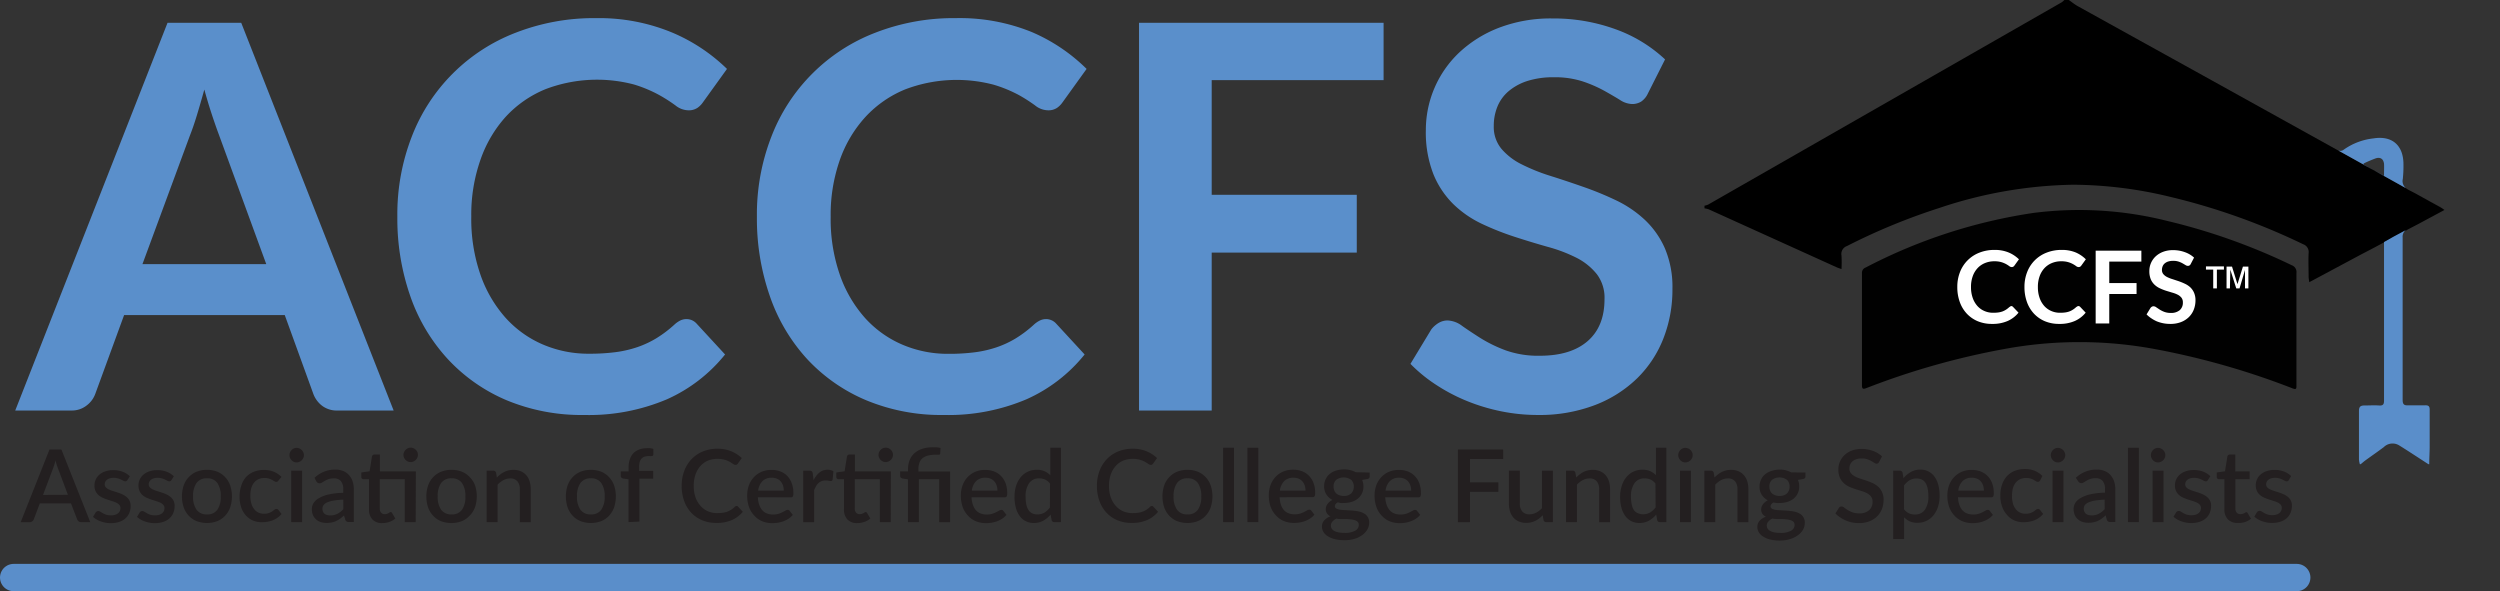 <svg xmlns="http://www.w3.org/2000/svg" viewBox="0 0 457.85 108.27"><rect x="0" y="0" width="457.85" height="108.27" fill="#333333" stroke="none"/><defs><style>.cls-1{fill:#5a8fcb;}.cls-2{fill:#231f20;}.cls-3{fill:#010101;}.cls-4{fill:#fff;}.cls-5{fill:#5a8eca;}.cls-6,.cls-7{fill:none;}.cls-7{stroke:#5a8eca;stroke-linecap:round;stroke-miterlimit:10;stroke-width:5px;}</style></defs><title>accfs-logo-outline-full-color</title><g id="Layer_2" data-name="Layer 2"><g id="Layer_1-2" data-name="Layer 1"><path class="cls-1" d="M72.09,75.18H61.87A4.46,4.46,0,0,1,59,74.32a4.87,4.87,0,0,1-1.6-2.14L52.15,57.7H22.73l-5.3,14.49a4.66,4.66,0,0,1-1.55,2.06,4.35,4.35,0,0,1-2.82.93H2.79l27.89-71h13.5Zm-46-26.81H48.76L40.12,24.75q-.59-1.57-1.3-3.71t-1.4-4.64q-.69,2.5-1.35,4.67t-1.3,3.78Z"/><path class="cls-1" d="M125.71,58.44a2.48,2.48,0,0,1,1.87.83l5.21,5.65a28.58,28.58,0,0,1-10.63,8.2A36.63,36.63,0,0,1,107,76a35.79,35.79,0,0,1-14.22-2.7A31.3,31.3,0,0,1,82,65.75a32.87,32.87,0,0,1-6.85-11.49,43.11,43.11,0,0,1-2.38-14.58A39.27,39.27,0,0,1,75.42,25a33.1,33.1,0,0,1,19-19,39.59,39.59,0,0,1,14.81-2.68A35,35,0,0,1,123,5.92a32.33,32.33,0,0,1,10.14,6.7l-4.42,6.14a4,4,0,0,1-1,1,2.86,2.86,0,0,1-1.69.44,3.86,3.86,0,0,1-2.31-.88,28.59,28.59,0,0,0-3-1.92,24.44,24.44,0,0,0-4.59-1.92,26.53,26.53,0,0,0-16.25.86,20.48,20.48,0,0,0-7.22,5A22.94,22.94,0,0,0,88,29.24a30.28,30.28,0,0,0-1.69,10.44A31.11,31.11,0,0,0,88,50.34a23.41,23.41,0,0,0,4.59,7.86,19.6,19.6,0,0,0,6.83,4.89,21.11,21.11,0,0,0,8.45,1.69,36.83,36.83,0,0,0,4.89-.29,20.67,20.67,0,0,0,4-.93,17.86,17.86,0,0,0,3.49-1.64,21.74,21.74,0,0,0,3.27-2.48,4.69,4.69,0,0,1,1-.71A2.6,2.6,0,0,1,125.71,58.44Z"/><path class="cls-1" d="M191.56,58.44a2.48,2.48,0,0,1,1.87.83l5.21,5.65A28.58,28.58,0,0,1,188,73.12,36.63,36.63,0,0,1,172.85,76a35.79,35.79,0,0,1-14.22-2.7,31.3,31.3,0,0,1-10.78-7.51A32.87,32.87,0,0,1,141,54.26a43.11,43.11,0,0,1-2.38-14.58A39.27,39.27,0,0,1,141.28,25a33.1,33.1,0,0,1,19-19,39.59,39.59,0,0,1,14.81-2.68,35,35,0,0,1,13.82,2.53A32.33,32.33,0,0,1,199,12.62l-4.42,6.14a4,4,0,0,1-1,1,2.86,2.86,0,0,1-1.69.44,3.86,3.86,0,0,1-2.31-.88,28.59,28.59,0,0,0-3-1.92A24.44,24.44,0,0,0,182,15.52a26.53,26.53,0,0,0-16.25.86,20.48,20.48,0,0,0-7.22,5,22.94,22.94,0,0,0-4.71,7.88,30.28,30.28,0,0,0-1.69,10.44,31.11,31.11,0,0,0,1.69,10.66,23.41,23.41,0,0,0,4.59,7.86,19.6,19.6,0,0,0,6.83,4.89,21.11,21.11,0,0,0,8.45,1.69,36.83,36.83,0,0,0,4.89-.29,20.67,20.67,0,0,0,4-.93,17.86,17.86,0,0,0,3.49-1.64,21.74,21.74,0,0,0,3.27-2.48,4.69,4.69,0,0,1,1-.71A2.6,2.6,0,0,1,191.56,58.44Z"/><path class="cls-1" d="M253.39,4.17V14.68H221.91v21h26.57V46.26H221.91V75.18H208.6v-71Z"/><path class="cls-1" d="M301.81,17.09a3.65,3.65,0,0,1-1.25,1.52,3.15,3.15,0,0,1-1.69.44,4.3,4.3,0,0,1-2.21-.76q-1.23-.76-2.9-1.69a23.71,23.71,0,0,0-3.9-1.69,16.41,16.41,0,0,0-5.28-.76,15.52,15.52,0,0,0-4.79.66,10.12,10.12,0,0,0-3.44,1.84,7.35,7.35,0,0,0-2.09,2.82,9.26,9.26,0,0,0-.69,3.61,6.27,6.27,0,0,0,1.4,4.17,11.67,11.67,0,0,0,3.71,2.85,34.41,34.41,0,0,0,5.25,2.11q2.95.93,6,2a58,58,0,0,1,6,2.46,20.84,20.84,0,0,1,5.25,3.54,16,16,0,0,1,3.71,5.23,18.15,18.15,0,0,1,1.4,7.51,24.47,24.47,0,0,1-1.64,9,20.81,20.81,0,0,1-4.81,7.32,22.65,22.65,0,0,1-7.73,4.91A28.47,28.47,0,0,1,281.67,76a33.7,33.7,0,0,1-6.68-.66,35.21,35.21,0,0,1-6.31-1.89A32.9,32.9,0,0,1,263,70.47a27.77,27.77,0,0,1-4.69-3.83l3.83-6.33a4.9,4.9,0,0,1,1.3-1.15,3.18,3.18,0,0,1,1.69-.47,4.69,4.69,0,0,1,2.65,1q1.42,1,3.36,2.23a25.81,25.81,0,0,0,4.57,2.23,17.64,17.64,0,0,0,6.31,1q5.65,0,8.74-2.68t3.09-7.68a7.14,7.14,0,0,0-1.4-4.57,11.31,11.31,0,0,0-3.71-3,27.73,27.73,0,0,0-5.25-2q-2.95-.83-6-1.82a51.54,51.54,0,0,1-6-2.36,19.42,19.42,0,0,1-5.25-3.58,16.3,16.3,0,0,1-3.71-5.52,21,21,0,0,1-1.4-8.18,19.54,19.54,0,0,1,6.06-14.09,22.31,22.31,0,0,1,7.29-4.57,26.55,26.55,0,0,1,9.87-1.72,33.13,33.13,0,0,1,11.59,2,26.16,26.16,0,0,1,9,5.5Z"/><path class="cls-2" d="M16.53,95.62H14.86a.71.71,0,0,1-.46-.14.92.92,0,0,1-.27-.36L13,92.19H7.29L6.18,95.13a.88.88,0,0,1-.26.34.69.69,0,0,1-.46.16H3.79l5.27-13.3h2.19Zm-4.09-5-1.83-4.86a13.5,13.5,0,0,1-.45-1.43c-.07.29-.14.56-.22.8s-.15.46-.22.64L7.88,90.64Z"/><path class="cls-2" d="M23.34,87.91a.5.5,0,0,1-.17.19.44.44,0,0,1-.23.05.75.75,0,0,1-.34-.1l-.43-.22a3.82,3.82,0,0,0-.59-.22,2.88,2.88,0,0,0-.79-.1,2.38,2.38,0,0,0-.67.09,1.52,1.52,0,0,0-.51.25,1.12,1.12,0,0,0-.32.38,1,1,0,0,0-.11.47.79.79,0,0,0,.2.55,1.76,1.76,0,0,0,.54.38,5.21,5.21,0,0,0,.76.29l.87.28a8.66,8.66,0,0,1,.87.34,3.22,3.22,0,0,1,.76.48,2.16,2.16,0,0,1,.54.68,2.14,2.14,0,0,1,.2,1,3.1,3.1,0,0,1-.24,1.23,2.76,2.76,0,0,1-.7,1,3.23,3.23,0,0,1-1.15.65,4.94,4.94,0,0,1-1.58.23,5,5,0,0,1-.95-.09,5.46,5.46,0,0,1-.87-.24,4.62,4.62,0,0,1-.77-.36,4.08,4.08,0,0,1-.63-.46l.46-.76a.65.65,0,0,1,.21-.22.57.57,0,0,1,.31-.08.69.69,0,0,1,.38.12l.44.27a3.57,3.57,0,0,0,.61.27,2.8,2.8,0,0,0,.9.12,2.45,2.45,0,0,0,.77-.11,1.53,1.53,0,0,0,.54-.29,1.18,1.18,0,0,0,.31-.42,1.25,1.25,0,0,0,.1-.5.86.86,0,0,0-.2-.59,1.75,1.75,0,0,0-.54-.4,4.91,4.91,0,0,0-.77-.29l-.87-.28a9.34,9.34,0,0,1-.87-.34,3,3,0,0,1-.77-.49,2.25,2.25,0,0,1-.54-.73,2.44,2.44,0,0,1-.2-1,2.59,2.59,0,0,1,.89-2,3.23,3.23,0,0,1,1.08-.61,4.44,4.44,0,0,1,1.48-.23,4.69,4.69,0,0,1,1.73.3,3.78,3.78,0,0,1,1.3.83Z"/><path class="cls-2" d="M31.4,87.91a.5.5,0,0,1-.17.19.44.44,0,0,1-.23.05.75.75,0,0,1-.34-.1l-.43-.22a3.82,3.82,0,0,0-.59-.22,2.88,2.88,0,0,0-.79-.1,2.38,2.38,0,0,0-.67.09,1.52,1.52,0,0,0-.51.25,1.12,1.12,0,0,0-.32.38,1,1,0,0,0-.11.47.79.79,0,0,0,.2.55,1.76,1.76,0,0,0,.54.38,5.21,5.21,0,0,0,.76.29l.87.28a8.66,8.66,0,0,1,.87.34,3.22,3.22,0,0,1,.76.48,2.16,2.16,0,0,1,.54.68,2.14,2.14,0,0,1,.2,1,3.1,3.1,0,0,1-.24,1.23,2.76,2.76,0,0,1-.7,1,3.23,3.23,0,0,1-1.15.65,4.94,4.94,0,0,1-1.58.23,5,5,0,0,1-.95-.09,5.46,5.46,0,0,1-.87-.24,4.62,4.62,0,0,1-.77-.36,4.08,4.08,0,0,1-.63-.46l.46-.76a.65.65,0,0,1,.21-.22.57.57,0,0,1,.31-.08.69.69,0,0,1,.38.12l.44.27a3.57,3.57,0,0,0,.61.27,2.8,2.8,0,0,0,.9.12,2.45,2.45,0,0,0,.77-.11,1.53,1.53,0,0,0,.54-.29,1.18,1.18,0,0,0,.31-.42,1.25,1.25,0,0,0,.1-.5.86.86,0,0,0-.2-.59,1.75,1.75,0,0,0-.54-.4,4.91,4.91,0,0,0-.77-.29l-.87-.28a9.34,9.34,0,0,1-.87-.34,3,3,0,0,1-.77-.49,2.25,2.25,0,0,1-.54-.73,2.44,2.44,0,0,1-.2-1,2.59,2.59,0,0,1,.89-2,3.23,3.23,0,0,1,1.08-.61,4.44,4.44,0,0,1,1.48-.23,4.69,4.69,0,0,1,1.73.3,3.78,3.78,0,0,1,1.3.83Z"/><path class="cls-2" d="M37.91,86.05a5,5,0,0,1,1.89.34,4.06,4.06,0,0,1,1.44,1,4.31,4.31,0,0,1,.92,1.52,6.44,6.44,0,0,1,0,4,4.36,4.36,0,0,1-.92,1.53,4,4,0,0,1-1.44,1,5.42,5.42,0,0,1-3.79,0,4.06,4.06,0,0,1-1.45-1,4.32,4.32,0,0,1-.92-1.53,6.44,6.44,0,0,1,0-4,4.27,4.27,0,0,1,.92-1.52,4.1,4.1,0,0,1,1.45-1A5,5,0,0,1,37.91,86.05Zm0,8.16a2.19,2.19,0,0,0,1.9-.86,4.09,4.09,0,0,0,.62-2.44,4.14,4.14,0,0,0-.62-2.45,2.19,2.19,0,0,0-1.9-.86,2.22,2.22,0,0,0-1.92.86,4.12,4.12,0,0,0-.63,2.45A4.07,4.07,0,0,0,36,93.36,2.23,2.23,0,0,0,37.91,94.21Z"/><path class="cls-2" d="M51,88a1,1,0,0,1-.18.19.38.38,0,0,1-.24.06.6.6,0,0,1-.33-.11l-.41-.24a3.13,3.13,0,0,0-.57-.25,2.66,2.66,0,0,0-.83-.11,2.6,2.6,0,0,0-1.13.23,2.2,2.2,0,0,0-.81.66,2.94,2.94,0,0,0-.49,1,5.43,5.43,0,0,0-.16,1.38,5.17,5.17,0,0,0,.18,1.41,3,3,0,0,0,.5,1,2.17,2.17,0,0,0,.79.65,2.41,2.41,0,0,0,1,.22,2.61,2.61,0,0,0,.93-.14,2.81,2.81,0,0,0,.6-.3l.41-.3a.57.57,0,0,1,.37-.14.42.42,0,0,1,.37.19l.56.73a3.69,3.69,0,0,1-.76.7,4.32,4.32,0,0,1-.88.47,4.63,4.63,0,0,1-1,.26,6.42,6.42,0,0,1-1,.08,4.1,4.1,0,0,1-1.64-.33,3.82,3.82,0,0,1-1.33-1A4.53,4.53,0,0,1,44.2,93a6,6,0,0,1-.33-2.06,6.11,6.11,0,0,1,.3-1.93A4.41,4.41,0,0,1,45,87.43a4,4,0,0,1,1.41-1,4.85,4.85,0,0,1,1.94-.36,4.56,4.56,0,0,1,1.81.33,4.36,4.36,0,0,1,1.39.94Z"/><path class="cls-2" d="M55.66,83.36a1.24,1.24,0,0,1-.11.51,1.35,1.35,0,0,1-.29.42,1.45,1.45,0,0,1-.43.29,1.29,1.29,0,0,1-.52.11,1.2,1.2,0,0,1-.5-.11,1.36,1.36,0,0,1-.41-.29,1.43,1.43,0,0,1-.28-.42,1.24,1.24,0,0,1-.11-.51,1.27,1.27,0,0,1,.11-.52,1.43,1.43,0,0,1,.28-.42,1.34,1.34,0,0,1,.41-.29,1.2,1.2,0,0,1,.5-.11,1.29,1.29,0,0,1,.52.11,1.43,1.43,0,0,1,.43.29,1.35,1.35,0,0,1,.29.42A1.27,1.27,0,0,1,55.66,83.36Zm-.33,2.84v9.42h-2V86.2Z"/><path class="cls-2" d="M57.6,87.51A5.39,5.39,0,0,1,61.4,86a3.73,3.73,0,0,1,1.45.26,2.89,2.89,0,0,1,1.06.74,3.28,3.28,0,0,1,.66,1.14,4.49,4.49,0,0,1,.23,1.46v6h-.89a.86.86,0,0,1-.43-.09.67.67,0,0,1-.25-.36L63,94.41a8.84,8.84,0,0,1-.71.58,4.54,4.54,0,0,1-.73.43,3.57,3.57,0,0,1-.8.26,4.73,4.73,0,0,1-.95.09,3.54,3.54,0,0,1-1.07-.16,2.34,2.34,0,0,1-.85-.48,2.25,2.25,0,0,1-.57-.79,2.73,2.73,0,0,1-.21-1.11,2.15,2.15,0,0,1,.29-1.06,2.66,2.66,0,0,1,1-.93,6.28,6.28,0,0,1,1.76-.68,12.93,12.93,0,0,1,2.7-.3v-.63a2.26,2.26,0,0,0-.43-1.52,1.6,1.6,0,0,0-1.27-.5,2.79,2.79,0,0,0-1,.14,4.38,4.38,0,0,0-.67.31l-.51.31a.85.85,0,0,1-.47.14.57.57,0,0,1-.35-.11.89.89,0,0,1-.24-.26Zm5.27,4a12.74,12.74,0,0,0-1.79.17,5.06,5.06,0,0,0-1.18.34,1.56,1.56,0,0,0-.65.49,1.07,1.07,0,0,0-.2.63,1.37,1.37,0,0,0,.11.57,1,1,0,0,0,.3.39,1.19,1.19,0,0,0,.44.22,2.09,2.09,0,0,0,.56.07,2.86,2.86,0,0,0,1.33-.29,4.2,4.2,0,0,0,1.09-.85Z"/><path class="cls-2" d="M76.13,95.62h-2V87.76H69.55v5.35a1.09,1.09,0,0,0,.25.78.86.86,0,0,0,.67.27,1.2,1.2,0,0,0,.4-.06l.29-.13.21-.13a.31.31,0,0,1,.17-.06.3.3,0,0,1,.27.18l.59,1a3.23,3.23,0,0,1-1.09.62,3.94,3.94,0,0,1-1.29.22,2.38,2.38,0,0,1-1.81-.66,2.58,2.58,0,0,1-.63-1.86V87.76h-1a.42.42,0,0,1-.29-.11.4.4,0,0,1-.12-.32v-.8l1.52-.22.43-2.72a.53.53,0,0,1,.16-.25.43.43,0,0,1,.3-.1h1v3.09h6.58Zm.41-12.31a1.21,1.21,0,0,1-.11.5,1.35,1.35,0,0,1-.29.42,1.41,1.41,0,0,1-.43.29,1.28,1.28,0,0,1-.51.11,1.22,1.22,0,0,1-.5-.11,1.39,1.39,0,0,1-.7-.7,1.21,1.21,0,0,1-.11-.5,1.3,1.3,0,0,1,.11-.52,1.36,1.36,0,0,1,.29-.42,1.42,1.42,0,0,1,.42-.29,1.22,1.22,0,0,1,.5-.11,1.28,1.28,0,0,1,.51.11,1.45,1.45,0,0,1,.43.29,1.32,1.32,0,0,1,.29.42A1.3,1.3,0,0,1,76.54,83.31Z"/><path class="cls-2" d="M82.71,86.05a5,5,0,0,1,1.89.34,4.06,4.06,0,0,1,1.44,1A4.31,4.31,0,0,1,87,88.89a6.44,6.44,0,0,1,0,4A4.36,4.36,0,0,1,86,94.45a4,4,0,0,1-1.44,1,5.42,5.42,0,0,1-3.79,0,4.06,4.06,0,0,1-1.45-1,4.32,4.32,0,0,1-.92-1.53,6.44,6.44,0,0,1,0-4,4.27,4.27,0,0,1,.92-1.52,4.1,4.1,0,0,1,1.45-1A5,5,0,0,1,82.71,86.05Zm0,8.16a2.19,2.19,0,0,0,1.9-.86,4.09,4.09,0,0,0,.62-2.44,4.14,4.14,0,0,0-.62-2.45,2.19,2.19,0,0,0-1.9-.86,2.22,2.22,0,0,0-1.92.86,4.12,4.12,0,0,0-.63,2.45,4.07,4.07,0,0,0,.63,2.44A2.23,2.23,0,0,0,82.71,94.21Z"/><path class="cls-2" d="M91,87.45a5.89,5.89,0,0,1,.63-.57,4.19,4.19,0,0,1,.7-.44,3.72,3.72,0,0,1,.79-.29,3.82,3.82,0,0,1,.91-.1,3.36,3.36,0,0,1,1.36.26,2.72,2.72,0,0,1,1,.73A3.15,3.15,0,0,1,97,88.17a4.94,4.94,0,0,1,.2,1.46v6h-2v-6a2.25,2.25,0,0,0-.44-1.48,1.64,1.64,0,0,0-1.33-.53,2.56,2.56,0,0,0-1.23.31,4.23,4.23,0,0,0-1.07.83v6.86h-2V86.2h1.2a.49.49,0,0,1,.52.38Z"/><path class="cls-2" d="M108.22,86.05a5,5,0,0,1,1.89.34,4.06,4.06,0,0,1,1.44,1,4.31,4.31,0,0,1,.92,1.52,6.44,6.44,0,0,1,0,4,4.36,4.36,0,0,1-.92,1.53,4,4,0,0,1-1.44,1,5.42,5.42,0,0,1-3.79,0,4.06,4.06,0,0,1-1.45-1,4.32,4.32,0,0,1-.92-1.53,6.44,6.44,0,0,1,0-4,4.27,4.27,0,0,1,.92-1.52,4.1,4.1,0,0,1,1.45-1A5,5,0,0,1,108.22,86.05Zm0,8.16a2.19,2.19,0,0,0,1.9-.86,4.09,4.09,0,0,0,.62-2.44,4.14,4.14,0,0,0-.62-2.45,2.19,2.19,0,0,0-1.9-.86,2.22,2.22,0,0,0-1.92.86,4.12,4.12,0,0,0-.63,2.45,4.07,4.07,0,0,0,.63,2.44A2.23,2.23,0,0,0,108.22,94.21Z"/><path class="cls-2" d="M115.11,95.62V87.78l-.92-.13a.82.82,0,0,1-.37-.17.42.42,0,0,1-.14-.34v-.81h1.44v-.79a4.14,4.14,0,0,1,.24-1.44A3,3,0,0,1,116,83a2.91,2.91,0,0,1,1.07-.68,4,4,0,0,1,1.41-.24,3.86,3.86,0,0,1,.61,0,3.52,3.52,0,0,1,.57.14l0,1a.29.29,0,0,1-.24.3,2.88,2.88,0,0,1-.57,0,2.68,2.68,0,0,0-.75.1,1.33,1.33,0,0,0-.57.33,1.5,1.5,0,0,0-.36.61,3.07,3.07,0,0,0-.12.94v.73h2.58v1.43H117.1v7.86Z"/><path class="cls-2" d="M134.88,92.66a.41.41,0,0,1,.3.14l.86.93a5.46,5.46,0,0,1-2,1.51,6.85,6.85,0,0,1-2.83.53,6.66,6.66,0,0,1-2.64-.5,5.8,5.8,0,0,1-2-1.4,6.23,6.23,0,0,1-1.28-2.15,8.06,8.06,0,0,1-.45-2.74,7.68,7.68,0,0,1,.48-2.75,6.31,6.31,0,0,1,1.34-2.15,6,6,0,0,1,2.07-1.4,6.87,6.87,0,0,1,2.66-.5,6.5,6.5,0,0,1,2.54.47,6.28,6.28,0,0,1,1.92,1.24l-.71,1a.81.81,0,0,1-.18.18.46.46,0,0,1-.28.07.75.75,0,0,1-.42-.17,6.62,6.62,0,0,0-.6-.38,4.6,4.6,0,0,0-.91-.38,4.68,4.68,0,0,0-1.37-.17,4.46,4.46,0,0,0-1.75.33,3.77,3.77,0,0,0-1.37,1,4.53,4.53,0,0,0-.89,1.55,6.3,6.3,0,0,0-.32,2.08,6.13,6.13,0,0,0,.33,2.09,4.54,4.54,0,0,0,.91,1.55,3.89,3.89,0,0,0,1.37,1,4.27,4.27,0,0,0,1.69.33,7.55,7.55,0,0,0,1-.06,4,4,0,0,0,.81-.19,3.77,3.77,0,0,0,.7-.34,4.5,4.5,0,0,0,.65-.5A.56.56,0,0,1,134.88,92.66Z"/><path class="cls-2" d="M138.8,91.07a4.71,4.71,0,0,0,.25,1.39,2.86,2.86,0,0,0,.57,1,2.2,2.2,0,0,0,.85.58,3,3,0,0,0,1.1.19,3.38,3.38,0,0,0,1-.13,4.63,4.63,0,0,0,.74-.3l.54-.29a.8.8,0,0,1,.41-.13.43.43,0,0,1,.37.19l.56.73a3.59,3.59,0,0,1-.79.7,4.67,4.67,0,0,1-.94.47,5.35,5.35,0,0,1-1,.26,6.9,6.9,0,0,1-1,.08,4.93,4.93,0,0,1-1.82-.33,4,4,0,0,1-1.45-1,4.45,4.45,0,0,1-1-1.58,6.27,6.27,0,0,1-.35-2.17,5.31,5.31,0,0,1,.31-1.83,4.35,4.35,0,0,1,.89-1.48,4.17,4.17,0,0,1,1.4-1,4.6,4.6,0,0,1,1.87-.36,4.47,4.47,0,0,1,1.61.28,3.52,3.52,0,0,1,1.27.83A3.8,3.8,0,0,1,145,88.5a5,5,0,0,1,.3,1.8,1.26,1.26,0,0,1-.1.62.41.41,0,0,1-.37.16Zm4.74-1.22a2.93,2.93,0,0,0-.14-.93,2.19,2.19,0,0,0-.42-.75,1.91,1.91,0,0,0-.69-.5,2.34,2.34,0,0,0-.95-.18,2.3,2.3,0,0,0-1.7.62,3,3,0,0,0-.79,1.74Z"/><path class="cls-2" d="M149,87.95a4.16,4.16,0,0,1,1.07-1.41,2.31,2.31,0,0,1,1.51-.51,2.25,2.25,0,0,1,.57.07,1.62,1.62,0,0,1,.48.21l-.14,1.5a.37.37,0,0,1-.12.22.33.33,0,0,1-.21.06,2.11,2.11,0,0,1-.4-.05,2.88,2.88,0,0,0-.55-.05,2.07,2.07,0,0,0-.73.12,1.79,1.79,0,0,0-.57.35,2.35,2.35,0,0,0-.45.56,5.43,5.43,0,0,0-.36.76v5.86h-2V86.2h1.15a.63.63,0,0,1,.43.12.71.71,0,0,1,.17.4Z"/><path class="cls-2" d="M163.13,95.62h-2V87.76h-4.59v5.35a1.09,1.09,0,0,0,.25.78.86.86,0,0,0,.67.27,1.2,1.2,0,0,0,.4-.06l.29-.13.21-.13a.31.31,0,0,1,.17-.06.3.3,0,0,1,.27.18l.59,1a3.23,3.23,0,0,1-1.09.62,3.94,3.94,0,0,1-1.29.22,2.38,2.38,0,0,1-1.81-.66,2.58,2.58,0,0,1-.63-1.86V87.76h-1a.42.42,0,0,1-.29-.11.4.4,0,0,1-.12-.32v-.8l1.52-.22.43-2.72a.53.53,0,0,1,.16-.25.43.43,0,0,1,.3-.1h1v3.09h6.58Zm.41-12.31a1.21,1.21,0,0,1-.11.5,1.35,1.35,0,0,1-.29.42,1.41,1.41,0,0,1-.43.29,1.28,1.28,0,0,1-.51.11,1.22,1.22,0,0,1-.5-.11,1.39,1.39,0,0,1-.7-.7,1.21,1.21,0,0,1-.11-.5,1.3,1.3,0,0,1,.11-.52,1.36,1.36,0,0,1,.29-.42,1.42,1.42,0,0,1,.42-.29,1.22,1.22,0,0,1,.5-.11,1.28,1.28,0,0,1,.51.11,1.45,1.45,0,0,1,.43.29,1.32,1.32,0,0,1,.29.42A1.3,1.3,0,0,1,163.54,83.31Z"/><path class="cls-2" d="M166.28,95.62V87.78l-.92-.13a.82.82,0,0,1-.37-.17.42.42,0,0,1-.14-.34v-.81h1.44v-.4a4.47,4.47,0,0,1,.28-1.6,3.38,3.38,0,0,1,.84-1.27,3.89,3.89,0,0,1,1.41-.84,5.89,5.89,0,0,1,2-.3,6.43,6.43,0,0,1,.76,0,3.3,3.3,0,0,1,.67.14l-.06,1a.23.23,0,0,1-.23.22l-.56,0a5.7,5.7,0,0,0-1.46.16,2.43,2.43,0,0,0-1,.49,1.88,1.88,0,0,0-.55.81A3.4,3.4,0,0,0,168.2,86v.34H174v9.29h-2V87.76h-3.72v7.86Z"/><path class="cls-2" d="M177.93,91.07a4.71,4.71,0,0,0,.25,1.39,2.86,2.86,0,0,0,.57,1,2.2,2.2,0,0,0,.85.58,3,3,0,0,0,1.1.19,3.38,3.38,0,0,0,1-.13,4.63,4.63,0,0,0,.74-.3l.54-.29a.8.8,0,0,1,.41-.13.43.43,0,0,1,.37.19l.56.73a3.59,3.59,0,0,1-.79.7,4.67,4.67,0,0,1-.94.47,5.35,5.35,0,0,1-1,.26,6.9,6.9,0,0,1-1,.08,4.93,4.93,0,0,1-1.82-.33,4,4,0,0,1-1.45-1,4.45,4.45,0,0,1-1-1.58,6.27,6.27,0,0,1-.35-2.17,5.31,5.31,0,0,1,.31-1.83,4.35,4.35,0,0,1,.89-1.48,4.17,4.17,0,0,1,1.4-1,4.6,4.6,0,0,1,1.87-.36,4.47,4.47,0,0,1,1.61.28,3.52,3.52,0,0,1,1.27.83,3.8,3.8,0,0,1,.84,1.33,5,5,0,0,1,.3,1.8,1.26,1.26,0,0,1-.1.62.41.41,0,0,1-.37.16Zm4.74-1.22a2.93,2.93,0,0,0-.14-.93,2.19,2.19,0,0,0-.42-.75,1.91,1.91,0,0,0-.69-.5,2.34,2.34,0,0,0-.95-.18,2.3,2.3,0,0,0-1.7.62,3,3,0,0,0-.79,1.74Z"/><path class="cls-2" d="M194.3,82V95.62h-1.2a.48.48,0,0,1-.51-.38l-.18-1a5,5,0,0,1-1.34,1.12,3.5,3.5,0,0,1-1.75.42,3.21,3.21,0,0,1-1.44-.32,3.1,3.1,0,0,1-1.11-.93,4.49,4.49,0,0,1-.72-1.51,7.62,7.62,0,0,1-.25-2.06,6.46,6.46,0,0,1,.28-1.95,4.76,4.76,0,0,1,.81-1.56,3.69,3.69,0,0,1,3-1.41,3.19,3.19,0,0,1,2.46,1V82Zm-2,6.57a2.35,2.35,0,0,0-.91-.75,2.75,2.75,0,0,0-1.08-.21,2.16,2.16,0,0,0-1.82.85,4.1,4.1,0,0,0-.66,2.53,6.43,6.43,0,0,0,.15,1.48,2.86,2.86,0,0,0,.42,1,1.63,1.63,0,0,0,.67.56,2.19,2.19,0,0,0,.9.18,2.5,2.5,0,0,0,1.31-.33,3.76,3.76,0,0,0,1-.93Z"/><path class="cls-2" d="M210.93,92.66a.41.41,0,0,1,.3.14l.86.93a5.46,5.46,0,0,1-2,1.51,6.85,6.85,0,0,1-2.83.53,6.66,6.66,0,0,1-2.64-.5,5.8,5.8,0,0,1-2-1.4,6.23,6.23,0,0,1-1.28-2.15,8.06,8.06,0,0,1-.45-2.74,7.68,7.68,0,0,1,.48-2.75,6.31,6.31,0,0,1,1.34-2.15,6,6,0,0,1,2.07-1.4,6.87,6.87,0,0,1,2.66-.5,6.5,6.5,0,0,1,2.54.47,6.28,6.28,0,0,1,1.92,1.24l-.71,1a.81.81,0,0,1-.18.18.46.46,0,0,1-.28.07.75.75,0,0,1-.42-.17,6.62,6.62,0,0,0-.6-.38,4.6,4.6,0,0,0-.91-.38,4.68,4.68,0,0,0-1.37-.17,4.46,4.46,0,0,0-1.75.33,3.77,3.77,0,0,0-1.37,1,4.53,4.53,0,0,0-.89,1.55A6.3,6.3,0,0,0,203.1,89a6.13,6.13,0,0,0,.33,2.09,4.54,4.54,0,0,0,.91,1.55,3.89,3.89,0,0,0,1.37,1,4.27,4.27,0,0,0,1.69.33,7.55,7.55,0,0,0,1-.06,4,4,0,0,0,.81-.19,3.77,3.77,0,0,0,.7-.34,4.5,4.5,0,0,0,.65-.5A.56.56,0,0,1,210.93,92.66Z"/><path class="cls-2" d="M217.48,86.05a5,5,0,0,1,1.89.34,4.06,4.06,0,0,1,1.44,1,4.31,4.31,0,0,1,.92,1.52,6.44,6.44,0,0,1,0,4,4.36,4.36,0,0,1-.92,1.53,4,4,0,0,1-1.44,1,5.42,5.42,0,0,1-3.79,0,4.06,4.06,0,0,1-1.45-1,4.32,4.32,0,0,1-.92-1.53,6.44,6.44,0,0,1,0-4,4.27,4.27,0,0,1,.92-1.52,4.1,4.1,0,0,1,1.45-1A5,5,0,0,1,217.48,86.05Zm0,8.16a2.19,2.19,0,0,0,1.9-.86,4.09,4.09,0,0,0,.62-2.44,4.14,4.14,0,0,0-.62-2.45,2.19,2.19,0,0,0-1.9-.86,2.22,2.22,0,0,0-1.92.86,4.12,4.12,0,0,0-.63,2.45,4.07,4.07,0,0,0,.63,2.44A2.23,2.23,0,0,0,217.48,94.21Z"/><path class="cls-2" d="M226,82V95.62h-2V82Z"/><path class="cls-2" d="M230.45,82V95.62h-2V82Z"/><path class="cls-2" d="M234.35,91.07a4.73,4.73,0,0,0,.25,1.39,2.86,2.86,0,0,0,.57,1A2.2,2.2,0,0,0,236,94a3,3,0,0,0,1.1.19,3.39,3.39,0,0,0,1-.13,4.6,4.6,0,0,0,.74-.3l.54-.29a.8.8,0,0,1,.41-.13.43.43,0,0,1,.37.19l.56.73a3.59,3.59,0,0,1-.79.7,4.65,4.65,0,0,1-.94.47,5.33,5.33,0,0,1-1,.26,6.89,6.89,0,0,1-1,.08,4.93,4.93,0,0,1-1.82-.33,4,4,0,0,1-1.45-1,4.45,4.45,0,0,1-1-1.58,6.27,6.27,0,0,1-.35-2.17,5.31,5.31,0,0,1,.31-1.83,4.35,4.35,0,0,1,.89-1.48,4.17,4.17,0,0,1,1.4-1,4.6,4.6,0,0,1,1.87-.36,4.46,4.46,0,0,1,1.61.28,3.51,3.51,0,0,1,1.27.83,3.8,3.8,0,0,1,.84,1.33,5.05,5.05,0,0,1,.3,1.8,1.27,1.27,0,0,1-.1.62.41.41,0,0,1-.37.16Zm4.74-1.22a2.94,2.94,0,0,0-.14-.93,2.19,2.19,0,0,0-.42-.75,1.91,1.91,0,0,0-.69-.5,2.34,2.34,0,0,0-.95-.18,2.3,2.3,0,0,0-1.7.62,3,3,0,0,0-.79,1.74Z"/><path class="cls-2" d="M250.84,86.54v.74c0,.25-.15.4-.44.45l-.94.16a2.88,2.88,0,0,1,.24,1.19,2.8,2.8,0,0,1-1,2.22,3.38,3.38,0,0,1-1.15.61,4.68,4.68,0,0,1-1.44.21,5.07,5.07,0,0,1-.58,0L245,92a1.31,1.31,0,0,0-.4.33.6.6,0,0,0-.13.36.48.48,0,0,0,.27.45,2.1,2.1,0,0,0,.71.21,8.86,8.86,0,0,0,1,.08l1.15.07a10.52,10.52,0,0,1,1.15.15,3.34,3.34,0,0,1,1,.35,1.83,1.83,0,0,1,1,1.74,2.54,2.54,0,0,1-.31,1.19,3.21,3.21,0,0,1-.88,1,4.56,4.56,0,0,1-1.41.73,6.07,6.07,0,0,1-1.89.27,7.26,7.26,0,0,1-1.83-.2,4.3,4.3,0,0,1-1.3-.55,2.36,2.36,0,0,1-.78-.8,1.91,1.91,0,0,1-.25-.94,1.65,1.65,0,0,1,.42-1.14,2.82,2.82,0,0,1,1.14-.74,1.61,1.61,0,0,1-.62-.51,1.41,1.41,0,0,1-.24-.85,1.57,1.57,0,0,1,.3-.87,2.39,2.39,0,0,1,.92-.77,3,3,0,0,1-1.11-1,2.75,2.75,0,0,1-.41-1.5,2.87,2.87,0,0,1,.27-1.27,2.77,2.77,0,0,1,.76-1,3.5,3.5,0,0,1,1.16-.61,4.79,4.79,0,0,1,1.46-.21,4.28,4.28,0,0,1,2.13.51Zm-2,9.54a.7.7,0,0,0-.18-.5,1.2,1.2,0,0,0-.49-.29,3.53,3.53,0,0,0-.71-.16q-.41-.05-.86-.07l-.93,0c-.32,0-.62,0-.92-.09a2.45,2.45,0,0,0-.73.55,1.1,1.1,0,0,0-.28.75,1,1,0,0,0,.14.52,1.21,1.21,0,0,0,.44.42,2.63,2.63,0,0,0,.77.28,5.37,5.37,0,0,0,1.12.1,3.81,3.81,0,0,0,2-.41A1.2,1.2,0,0,0,248.85,96.09Zm-2.76-5.26a1.86,1.86,0,0,0,1.39-.47,1.68,1.68,0,0,0,.46-1.23,1.64,1.64,0,0,0-.46-1.23,2.34,2.34,0,0,0-2.77,0,1.63,1.63,0,0,0-.47,1.23,1.9,1.9,0,0,0,.12.68,1.48,1.48,0,0,0,.35.54,1.57,1.57,0,0,0,.58.35A2.35,2.35,0,0,0,246.08,90.83Z"/><path class="cls-2" d="M253.7,91.07a4.73,4.73,0,0,0,.25,1.39,2.86,2.86,0,0,0,.57,1,2.2,2.2,0,0,0,.85.58,3,3,0,0,0,1.1.19,3.39,3.39,0,0,0,1-.13,4.6,4.6,0,0,0,.74-.3l.54-.29a.8.8,0,0,1,.41-.13.43.43,0,0,1,.37.19l.56.73a3.59,3.59,0,0,1-.79.7,4.65,4.65,0,0,1-.94.47,5.33,5.33,0,0,1-1,.26,6.89,6.89,0,0,1-1,.08,4.93,4.93,0,0,1-1.82-.33,4,4,0,0,1-1.45-1,4.46,4.46,0,0,1-1-1.58,6.28,6.28,0,0,1-.35-2.17,5.29,5.29,0,0,1,.31-1.83,4.35,4.35,0,0,1,.89-1.48,4.17,4.17,0,0,1,1.4-1,4.6,4.6,0,0,1,1.87-.36,4.46,4.46,0,0,1,1.61.28,3.51,3.51,0,0,1,1.27.83,3.8,3.8,0,0,1,.84,1.33,5.05,5.05,0,0,1,.3,1.8,1.27,1.27,0,0,1-.1.62.41.41,0,0,1-.37.16Zm4.74-1.22a2.94,2.94,0,0,0-.14-.93,2.19,2.19,0,0,0-.42-.75,1.91,1.91,0,0,0-.69-.5,2.34,2.34,0,0,0-.95-.18,2.3,2.3,0,0,0-1.7.62,3,3,0,0,0-.79,1.74Z"/><path class="cls-2" d="M269.21,84.07v4.26h5.2v1.75h-5.2v5.55H267V82.32h8.29v1.75Z"/><path class="cls-2" d="M284.39,86.2v9.42h-1.2a.48.48,0,0,1-.51-.38l-.15-.88a5.81,5.81,0,0,1-.62.57,4,4,0,0,1-.7.44,3.66,3.66,0,0,1-.79.29,3.8,3.8,0,0,1-.9.1,3.4,3.4,0,0,1-1.37-.26,2.72,2.72,0,0,1-1-.73,3.15,3.15,0,0,1-.61-1.13,4.93,4.93,0,0,1-.2-1.46v-6h2v6a2.24,2.24,0,0,0,.44,1.48,1.64,1.64,0,0,0,1.33.53,2.58,2.58,0,0,0,1.22-.3,4.14,4.14,0,0,0,1.07-.83V86.2Z"/><path class="cls-2" d="M288.67,87.45a5.89,5.89,0,0,1,.63-.57,4.19,4.19,0,0,1,.7-.44,3.73,3.73,0,0,1,.79-.29,3.82,3.82,0,0,1,.91-.1,3.36,3.36,0,0,1,1.36.26,2.72,2.72,0,0,1,1,.73,3.16,3.16,0,0,1,.61,1.13,5,5,0,0,1,.2,1.46v6h-2v-6a2.25,2.25,0,0,0-.44-1.48,1.64,1.64,0,0,0-1.33-.53,2.56,2.56,0,0,0-1.23.31,4.22,4.22,0,0,0-1.07.83v6.86h-2V86.2H288a.49.49,0,0,1,.52.38Z"/><path class="cls-2" d="M305.18,82V95.62H304a.48.48,0,0,1-.51-.38l-.17-1a5,5,0,0,1-1.34,1.12,3.5,3.5,0,0,1-1.75.42,3.21,3.21,0,0,1-1.44-.32,3.1,3.1,0,0,1-1.11-.93,4.48,4.48,0,0,1-.72-1.51,7.6,7.6,0,0,1-.25-2.06A6.48,6.48,0,0,1,297,89a4.75,4.75,0,0,1,.81-1.56,3.69,3.69,0,0,1,3-1.41,3.19,3.19,0,0,1,2.46,1V82Zm-2,6.57a2.35,2.35,0,0,0-.92-.75,2.74,2.74,0,0,0-1.08-.21,2.16,2.16,0,0,0-1.82.85,4.1,4.1,0,0,0-.66,2.53,6.43,6.43,0,0,0,.15,1.48,2.84,2.84,0,0,0,.42,1A1.63,1.63,0,0,0,300,94a2.19,2.19,0,0,0,.9.18,2.5,2.5,0,0,0,1.31-.33,3.76,3.76,0,0,0,1-.93Z"/><path class="cls-2" d="M310,83.36a1.25,1.25,0,0,1-.11.51,1.36,1.36,0,0,1-.29.42,1.44,1.44,0,0,1-.43.29,1.29,1.29,0,0,1-.52.11,1.21,1.21,0,0,1-.5-.11,1.36,1.36,0,0,1-.41-.29,1.42,1.42,0,0,1-.28-.42,1.23,1.23,0,0,1-.11-.51,1.26,1.26,0,0,1,.11-.52,1.42,1.42,0,0,1,.28-.42,1.34,1.34,0,0,1,.41-.29,1.21,1.21,0,0,1,.5-.11,1.29,1.29,0,0,1,.52.11,1.42,1.42,0,0,1,.43.29,1.36,1.36,0,0,1,.29.42A1.27,1.27,0,0,1,310,83.36Zm-.33,2.84v9.42h-2V86.2Z"/><path class="cls-2" d="M314,87.45a5.89,5.89,0,0,1,.63-.57,4.11,4.11,0,0,1,.7-.44,3.71,3.71,0,0,1,.79-.29,3.82,3.82,0,0,1,.91-.1,3.36,3.36,0,0,1,1.36.26,2.72,2.72,0,0,1,1,.73,3.14,3.14,0,0,1,.61,1.13,5,5,0,0,1,.2,1.46v6h-2v-6a2.24,2.24,0,0,0-.44-1.48,1.64,1.64,0,0,0-1.33-.53,2.55,2.55,0,0,0-1.23.31,4.24,4.24,0,0,0-1.07.83v6.86h-2V86.2h1.2a.49.49,0,0,1,.52.38Z"/><path class="cls-2" d="M330.65,86.54v.74q0,.37-.44.45l-.94.16a2.88,2.88,0,0,1,.24,1.19,2.8,2.8,0,0,1-1,2.22,3.38,3.38,0,0,1-1.15.61,4.68,4.68,0,0,1-1.44.21,5.09,5.09,0,0,1-.58,0l-.55-.09a1.29,1.29,0,0,0-.4.33.6.6,0,0,0-.13.36.49.49,0,0,0,.27.45,2.1,2.1,0,0,0,.71.21,8.88,8.88,0,0,0,1,.08l1.14.07a10.49,10.49,0,0,1,1.15.15,3.34,3.34,0,0,1,1,.35,1.83,1.83,0,0,1,1,1.74,2.54,2.54,0,0,1-.3,1.19,3.21,3.21,0,0,1-.88,1,4.57,4.57,0,0,1-1.41.73A6.08,6.08,0,0,1,326,99a7.27,7.27,0,0,1-1.83-.2,4.3,4.3,0,0,1-1.3-.55,2.37,2.37,0,0,1-.78-.8,1.91,1.91,0,0,1-.25-.94,1.65,1.65,0,0,1,.42-1.14,2.82,2.82,0,0,1,1.14-.74,1.61,1.61,0,0,1-.62-.51,1.41,1.41,0,0,1-.24-.85,1.57,1.57,0,0,1,.3-.87,2.39,2.39,0,0,1,.92-.77,3,3,0,0,1-1.11-1,2.74,2.74,0,0,1-.41-1.5,2.85,2.85,0,0,1,.27-1.27,2.77,2.77,0,0,1,.76-1,3.5,3.5,0,0,1,1.16-.61A4.79,4.79,0,0,1,325.9,86a4.28,4.28,0,0,1,2.13.51Zm-2,9.54a.7.7,0,0,0-.18-.5,1.21,1.21,0,0,0-.48-.29,3.54,3.54,0,0,0-.71-.16q-.41-.05-.86-.07l-.93,0q-.47,0-.92-.09a2.45,2.45,0,0,0-.72.55,1.1,1.1,0,0,0-.28.75,1,1,0,0,0,.14.52,1.21,1.21,0,0,0,.44.42,2.64,2.64,0,0,0,.77.28,5.37,5.37,0,0,0,1.12.1,3.8,3.8,0,0,0,2-.41A1.2,1.2,0,0,0,328.66,96.09Zm-2.76-5.26a1.86,1.86,0,0,0,1.39-.47,1.68,1.68,0,0,0,.46-1.23,1.64,1.64,0,0,0-.46-1.23,2.34,2.34,0,0,0-2.77,0,1.63,1.63,0,0,0-.47,1.23,1.88,1.88,0,0,0,.12.68,1.46,1.46,0,0,0,.35.54,1.58,1.58,0,0,0,.58.35A2.36,2.36,0,0,0,325.9,90.83Z"/><path class="cls-2" d="M344.15,84.59a.81.81,0,0,1-.21.25.47.47,0,0,1-.28.08.72.72,0,0,1-.39-.15l-.54-.33a4.81,4.81,0,0,0-.75-.33,3.14,3.14,0,0,0-1-.15,3.1,3.1,0,0,0-1,.14,2,2,0,0,0-.71.39,1.6,1.6,0,0,0-.43.59,1.85,1.85,0,0,0-.14.73,1.32,1.32,0,0,0,.27.84,2.28,2.28,0,0,0,.71.58,5.7,5.7,0,0,0,1,.42l1.15.38q.59.2,1.15.46a4,4,0,0,1,1,.66,3,3,0,0,1,.71,1,3.28,3.28,0,0,1,.27,1.4,4.51,4.51,0,0,1-.3,1.66,3.91,3.91,0,0,1-.88,1.35,4.12,4.12,0,0,1-1.42.91,5.23,5.23,0,0,1-1.93.33,6.08,6.08,0,0,1-1.24-.12A6.3,6.3,0,0,1,338,95.3a5.77,5.77,0,0,1-1-.55,5.12,5.12,0,0,1-.86-.72l.63-1a.61.61,0,0,1,.21-.2.56.56,0,0,1,.29-.07.81.81,0,0,1,.47.2q.26.2.62.43a4.8,4.8,0,0,0,.88.43,3.44,3.44,0,0,0,1.24.2,2.63,2.63,0,0,0,1.82-.57,2,2,0,0,0,.64-1.58,1.49,1.49,0,0,0-.27-.92,2.18,2.18,0,0,0-.71-.6,5,5,0,0,0-1-.41l-1.15-.36a11.6,11.6,0,0,1-1.15-.44,3.64,3.64,0,0,1-1-.67,3.07,3.07,0,0,1-.71-1,3.74,3.74,0,0,1-.27-1.51,3.58,3.58,0,0,1,1.1-2.59,4,4,0,0,1,1.33-.84,4.9,4.9,0,0,1,1.81-.31,5.91,5.91,0,0,1,2.1.36,4.79,4.79,0,0,1,1.65,1Z"/><path class="cls-2" d="M348.6,87.57a5,5,0,0,1,1.34-1.12A3.5,3.5,0,0,1,351.7,86a3.23,3.23,0,0,1,1.44.32,3.11,3.11,0,0,1,1.11.93,4.52,4.52,0,0,1,.72,1.51,7.64,7.64,0,0,1,.25,2.06,6.46,6.46,0,0,1-.28,1.95,4.75,4.75,0,0,1-.81,1.56,3.67,3.67,0,0,1-3,1.41,3.31,3.31,0,0,1-1.41-.27,3.62,3.62,0,0,1-1-.74v4h-2V86.2h1.2a.49.49,0,0,1,.52.38Zm.1,5.69a2.39,2.39,0,0,0,.91.75,2.69,2.69,0,0,0,1.09.22,2.16,2.16,0,0,0,1.81-.85,4.12,4.12,0,0,0,.65-2.53,6.43,6.43,0,0,0-.15-1.48,2.87,2.87,0,0,0-.42-1,1.63,1.63,0,0,0-.67-.56,2.19,2.19,0,0,0-.9-.18,2.5,2.5,0,0,0-1.31.33,3.72,3.72,0,0,0-1,.94Z"/><path class="cls-2" d="M358.59,91.07a4.73,4.73,0,0,0,.25,1.39,2.86,2.86,0,0,0,.57,1,2.21,2.21,0,0,0,.85.58,3.05,3.05,0,0,0,1.1.19,3.38,3.38,0,0,0,1-.13,4.65,4.65,0,0,0,.74-.3l.54-.29a.8.8,0,0,1,.41-.13.43.43,0,0,1,.37.19l.56.73a3.59,3.59,0,0,1-.79.7,4.63,4.63,0,0,1-.94.47,5.33,5.33,0,0,1-1,.26,6.89,6.89,0,0,1-1,.08,4.92,4.92,0,0,1-1.81-.33,4,4,0,0,1-1.45-1,4.43,4.43,0,0,1-1-1.58,6.26,6.26,0,0,1-.35-2.17,5.32,5.32,0,0,1,.31-1.83,4.35,4.35,0,0,1,.89-1.48,4.17,4.17,0,0,1,1.4-1,4.6,4.6,0,0,1,1.87-.36,4.46,4.46,0,0,1,1.61.28,3.52,3.52,0,0,1,1.28.83,3.81,3.81,0,0,1,.84,1.33,5,5,0,0,1,.3,1.8,1.25,1.25,0,0,1-.1.62.4.4,0,0,1-.37.16Zm4.74-1.22a2.91,2.91,0,0,0-.14-.93,2.18,2.18,0,0,0-.42-.75,1.93,1.93,0,0,0-.69-.5,2.34,2.34,0,0,0-.95-.18,2.3,2.3,0,0,0-1.7.62,3,3,0,0,0-.79,1.74Z"/><path class="cls-2" d="M373.62,88a1.05,1.05,0,0,1-.17.19.39.39,0,0,1-.24.06.6.6,0,0,1-.33-.11l-.41-.24a3.13,3.13,0,0,0-.57-.25,2.65,2.65,0,0,0-.83-.11,2.6,2.6,0,0,0-1.13.23,2.21,2.21,0,0,0-.81.66,2.94,2.94,0,0,0-.49,1,5.45,5.45,0,0,0-.16,1.38,5.18,5.18,0,0,0,.17,1.41,3.05,3.05,0,0,0,.5,1,2.18,2.18,0,0,0,.79.65,2.42,2.42,0,0,0,1,.22,2.6,2.6,0,0,0,.93-.14,2.81,2.81,0,0,0,.6-.3l.41-.3a.57.57,0,0,1,.37-.14.42.42,0,0,1,.37.19l.56.73a3.71,3.71,0,0,1-.76.7,4.33,4.33,0,0,1-.88.47,4.62,4.62,0,0,1-1,.26,6.41,6.41,0,0,1-1,.08,4.1,4.1,0,0,1-1.64-.33,3.83,3.83,0,0,1-1.33-1,4.54,4.54,0,0,1-.9-1.52,6,6,0,0,1-.33-2.06,6.1,6.1,0,0,1,.3-1.93,4.4,4.4,0,0,1,.86-1.54,3.93,3.93,0,0,1,1.41-1,4.85,4.85,0,0,1,1.94-.36,4.56,4.56,0,0,1,1.81.33,4.37,4.37,0,0,1,1.39.94Z"/><path class="cls-2" d="M378.23,83.36a1.25,1.25,0,0,1-.11.51,1.36,1.36,0,0,1-.29.42,1.44,1.44,0,0,1-.43.29,1.29,1.29,0,0,1-.52.11,1.21,1.21,0,0,1-.5-.11,1.36,1.36,0,0,1-.41-.29,1.42,1.42,0,0,1-.28-.42,1.23,1.23,0,0,1-.11-.51,1.26,1.26,0,0,1,.11-.52,1.42,1.42,0,0,1,.28-.42,1.34,1.34,0,0,1,.41-.29,1.21,1.21,0,0,1,.5-.11,1.29,1.29,0,0,1,.52.11,1.42,1.42,0,0,1,.43.29,1.36,1.36,0,0,1,.29.42A1.27,1.27,0,0,1,378.23,83.36Zm-.33,2.84v9.42h-2V86.2Z"/><path class="cls-2" d="M380.17,87.51A5.39,5.39,0,0,1,384,86a3.73,3.73,0,0,1,1.45.26,2.89,2.89,0,0,1,1.06.74,3.3,3.3,0,0,1,.66,1.14,4.51,4.51,0,0,1,.23,1.46v6h-.89a.86.86,0,0,1-.43-.09.67.67,0,0,1-.25-.36l-.19-.77a8.76,8.76,0,0,1-.71.58,4.52,4.52,0,0,1-.72.43,3.56,3.56,0,0,1-.8.26,4.74,4.74,0,0,1-.95.09,3.54,3.54,0,0,1-1.07-.16,2.34,2.34,0,0,1-.85-.48,2.25,2.25,0,0,1-.57-.79,2.73,2.73,0,0,1-.21-1.11,2.15,2.15,0,0,1,.29-1.06,2.66,2.66,0,0,1,1-.93,6.27,6.27,0,0,1,1.76-.68,12.92,12.92,0,0,1,2.7-.3v-.63a2.26,2.26,0,0,0-.43-1.52,1.6,1.6,0,0,0-1.27-.5,2.79,2.79,0,0,0-1,.14,4.43,4.43,0,0,0-.67.31l-.51.31a.85.85,0,0,1-.47.14.57.57,0,0,1-.35-.11.88.88,0,0,1-.24-.26Zm5.27,4a12.75,12.75,0,0,0-1.79.17,5.06,5.06,0,0,0-1.18.34,1.56,1.56,0,0,0-.65.49,1.08,1.08,0,0,0-.2.63,1.38,1.38,0,0,0,.11.57,1,1,0,0,0,.3.39,1.19,1.19,0,0,0,.44.22,2.09,2.09,0,0,0,.56.07,2.87,2.87,0,0,0,1.33-.29,4.2,4.2,0,0,0,1.09-.85Z"/><path class="cls-2" d="M391.71,82V95.62h-2V82Z"/><path class="cls-2" d="M396.56,83.36a1.25,1.25,0,0,1-.11.51,1.36,1.36,0,0,1-.29.42,1.44,1.44,0,0,1-.43.29,1.29,1.29,0,0,1-.52.11,1.21,1.21,0,0,1-.5-.11,1.36,1.36,0,0,1-.41-.29,1.42,1.42,0,0,1-.28-.42,1.23,1.23,0,0,1-.11-.51,1.26,1.26,0,0,1,.11-.52,1.42,1.42,0,0,1,.28-.42,1.34,1.34,0,0,1,.41-.29,1.21,1.21,0,0,1,.5-.11,1.29,1.29,0,0,1,.52.11,1.42,1.42,0,0,1,.43.29,1.36,1.36,0,0,1,.29.42A1.27,1.27,0,0,1,396.56,83.36Zm-.33,2.84v9.42h-2V86.2Z"/><path class="cls-2" d="M404.36,87.91a.5.5,0,0,1-.17.19.44.44,0,0,1-.23.05.74.74,0,0,1-.34-.1l-.43-.22a3.86,3.86,0,0,0-.59-.22,2.88,2.88,0,0,0-.79-.1,2.38,2.38,0,0,0-.67.09,1.51,1.51,0,0,0-.51.25,1.12,1.12,0,0,0-.32.38,1,1,0,0,0-.11.47.79.79,0,0,0,.2.55,1.76,1.76,0,0,0,.54.38,5.21,5.21,0,0,0,.76.29l.87.28a8.61,8.61,0,0,1,.87.34,3.22,3.22,0,0,1,.76.48,2,2,0,0,1,.74,1.66,3.12,3.12,0,0,1-.24,1.23,2.78,2.78,0,0,1-.7,1,3.24,3.24,0,0,1-1.15.65,4.94,4.94,0,0,1-1.58.23,5,5,0,0,1-.95-.09,5.47,5.47,0,0,1-.87-.24,4.66,4.66,0,0,1-.77-.36,4,4,0,0,1-.63-.46l.46-.76a.65.65,0,0,1,.21-.22.57.57,0,0,1,.31-.08.69.69,0,0,1,.38.12l.44.27a3.55,3.55,0,0,0,.61.27,2.8,2.8,0,0,0,.9.12,2.45,2.45,0,0,0,.77-.11,1.53,1.53,0,0,0,.54-.29,1.18,1.18,0,0,0,.31-.42,1.26,1.26,0,0,0,.1-.5.86.86,0,0,0-.2-.59,1.73,1.73,0,0,0-.54-.4,4.91,4.91,0,0,0-.77-.29l-.87-.28a9.23,9.23,0,0,1-.87-.34,3,3,0,0,1-.77-.49,2.24,2.24,0,0,1-.54-.73,2.44,2.44,0,0,1-.2-1,2.59,2.59,0,0,1,.89-2,3.25,3.25,0,0,1,1.08-.61,4.44,4.44,0,0,1,1.48-.23,4.69,4.69,0,0,1,1.73.3,3.77,3.77,0,0,1,1.3.83Z"/><path class="cls-2" d="M409.82,95.77a2.38,2.38,0,0,1-1.81-.66,2.58,2.58,0,0,1-.63-1.86V87.76h-1a.42.42,0,0,1-.29-.11.4.4,0,0,1-.12-.32v-.8l1.52-.22.43-2.72a.52.52,0,0,1,.16-.25.43.43,0,0,1,.29-.1h1v3.09H412v1.43h-2.61v5.35a1.1,1.1,0,0,0,.25.78.86.86,0,0,0,.67.27,1.2,1.2,0,0,0,.4-.06L411,94l.21-.13a.31.31,0,0,1,.17-.06.3.3,0,0,1,.27.18l.59,1a3.22,3.22,0,0,1-1.09.62A3.94,3.94,0,0,1,409.82,95.77Z"/><path class="cls-2" d="M419.18,87.91a.5.5,0,0,1-.17.19.44.44,0,0,1-.23.05.74.74,0,0,1-.34-.1l-.43-.22a3.86,3.86,0,0,0-.59-.22,2.88,2.88,0,0,0-.79-.1,2.38,2.38,0,0,0-.67.09,1.51,1.51,0,0,0-.51.25,1.12,1.12,0,0,0-.32.38,1,1,0,0,0-.11.47.79.79,0,0,0,.2.55,1.76,1.76,0,0,0,.54.38,5.21,5.21,0,0,0,.76.29l.87.28a8.61,8.61,0,0,1,.87.34A3.22,3.22,0,0,1,419,91a2,2,0,0,1,.74,1.66,3.12,3.12,0,0,1-.24,1.23,2.78,2.78,0,0,1-.7,1,3.24,3.24,0,0,1-1.15.65,4.94,4.94,0,0,1-1.58.23,5,5,0,0,1-.95-.09,5.47,5.47,0,0,1-.87-.24,4.66,4.66,0,0,1-.77-.36,4,4,0,0,1-.63-.46l.46-.76a.65.65,0,0,1,.21-.22.57.57,0,0,1,.31-.08.69.69,0,0,1,.38.12l.44.27a3.55,3.55,0,0,0,.61.27,2.8,2.8,0,0,0,.9.12,2.45,2.45,0,0,0,.77-.11,1.53,1.53,0,0,0,.54-.29,1.18,1.18,0,0,0,.31-.42,1.26,1.26,0,0,0,.1-.5.86.86,0,0,0-.2-.59,1.73,1.73,0,0,0-.54-.4,4.91,4.91,0,0,0-.77-.29l-.87-.28a9.23,9.23,0,0,1-.87-.34,3,3,0,0,1-.77-.49,2.24,2.24,0,0,1-.54-.73,2.44,2.44,0,0,1-.2-1,2.59,2.59,0,0,1,.89-2,3.25,3.25,0,0,1,1.08-.61,4.44,4.44,0,0,1,1.48-.23,4.69,4.69,0,0,1,1.73.3,3.77,3.77,0,0,1,1.3.83Z"/><path class="cls-3" d="M419.74,48.59a112,112,0,0,0-23-8.17A66,66,0,0,0,372.37,39a97,97,0,0,0-30.7,10,1,1,0,0,0-.67,1q0,10.26,0,20.52c0,.71.17.8.82.55A138.1,138.1,0,0,1,367,63.93a75.53,75.53,0,0,1,27.65,0,140.25,140.25,0,0,1,25.22,7.2c.62.24.71.1.7-.49,0-3.49,0-7,0-10.46s0-6.81,0-10.22A1.29,1.29,0,0,0,419.74,48.59Z"/><path class="cls-4" d="M368.32,56.05a.46.46,0,0,1,.35.16l1,1.05a5.33,5.33,0,0,1-2,1.53,6.85,6.85,0,0,1-2.83.53,6.68,6.68,0,0,1-2.66-.5,5.84,5.84,0,0,1-2-1.4,6.15,6.15,0,0,1-1.28-2.15,8,8,0,0,1-.44-2.72,7.33,7.33,0,0,1,.5-2.74,6.19,6.19,0,0,1,3.55-3.54,7.4,7.4,0,0,1,2.77-.5,6.53,6.53,0,0,1,2.58.47,6,6,0,0,1,1.89,1.25l-.83,1.15a.73.73,0,0,1-.19.19.53.53,0,0,1-.32.08.72.72,0,0,1-.43-.17,5.53,5.53,0,0,0-.56-.36,4.5,4.5,0,0,0-.86-.36,4.4,4.4,0,0,0-1.32-.17,4.45,4.45,0,0,0-1.72.33,3.81,3.81,0,0,0-1.35.93,4.29,4.29,0,0,0-.88,1.47,5.66,5.66,0,0,0-.32,2,5.82,5.82,0,0,0,.32,2,4.37,4.37,0,0,0,.86,1.47,3.66,3.66,0,0,0,1.28.91,3.94,3.94,0,0,0,1.58.32,7,7,0,0,0,.91-.05,3.87,3.87,0,0,0,.75-.17,3.29,3.29,0,0,0,.65-.31,4,4,0,0,0,.61-.46.85.85,0,0,1,.19-.13A.48.48,0,0,1,368.32,56.05Z"/><path class="cls-4" d="M380.62,56.05a.46.46,0,0,1,.35.16l1,1.05a5.33,5.33,0,0,1-2,1.53,6.85,6.85,0,0,1-2.83.53,6.68,6.68,0,0,1-2.66-.5,5.84,5.84,0,0,1-2-1.4,6.15,6.15,0,0,1-1.28-2.15,8,8,0,0,1-.44-2.72,7.33,7.33,0,0,1,.5-2.74,6.19,6.19,0,0,1,3.55-3.54,7.4,7.4,0,0,1,2.77-.5,6.53,6.53,0,0,1,2.58.47A6,6,0,0,1,382,47.49l-.83,1.15a.73.73,0,0,1-.19.19.53.53,0,0,1-.32.08.72.72,0,0,1-.43-.17,5.53,5.53,0,0,0-.56-.36,4.5,4.5,0,0,0-.86-.36,4.4,4.4,0,0,0-1.32-.17,4.45,4.45,0,0,0-1.72.33,3.81,3.81,0,0,0-1.35.93,4.29,4.29,0,0,0-.88,1.47,5.66,5.66,0,0,0-.32,2,5.82,5.82,0,0,0,.32,2,4.37,4.37,0,0,0,.86,1.47,3.66,3.66,0,0,0,1.28.91,3.94,3.94,0,0,0,1.58.32,7,7,0,0,0,.91-.05,3.87,3.87,0,0,0,.75-.17,3.29,3.29,0,0,0,.65-.31,4,4,0,0,0,.61-.46.85.85,0,0,1,.19-.13A.48.48,0,0,1,380.62,56.05Z"/><path class="cls-4" d="M392.17,45.91v2h-5.88v3.93h5v2h-5v5.4H383.8V45.91Z"/><path class="cls-4" d="M401.22,48.33a.68.68,0,0,1-.23.28.58.58,0,0,1-.32.08.79.79,0,0,1-.41-.14l-.54-.32a4.42,4.42,0,0,0-.73-.32,3.06,3.06,0,0,0-1-.14,2.91,2.91,0,0,0-.89.12,1.88,1.88,0,0,0-.64.34,1.37,1.37,0,0,0-.39.53,1.74,1.74,0,0,0-.13.67,1.17,1.17,0,0,0,.26.78,2.16,2.16,0,0,0,.69.53,6.43,6.43,0,0,0,1,.39l1.12.37a11.07,11.07,0,0,1,1.12.46,3.88,3.88,0,0,1,1,.66,3,3,0,0,1,.69,1,3.4,3.4,0,0,1,.26,1.4,4.59,4.59,0,0,1-.31,1.68,3.89,3.89,0,0,1-.9,1.37,4.23,4.23,0,0,1-1.45.92,5.31,5.31,0,0,1-2,.33,6.28,6.28,0,0,1-1.25-.12,6.58,6.58,0,0,1-1.18-.35A6.21,6.21,0,0,1,394,58.3a5.2,5.2,0,0,1-.88-.72l.72-1.18a.92.92,0,0,1,.24-.22.6.6,0,0,1,.32-.09.87.87,0,0,1,.5.19l.63.42a4.83,4.83,0,0,0,.85.42,3.31,3.31,0,0,0,1.18.19,2.42,2.42,0,0,0,1.63-.5,1.79,1.79,0,0,0,.58-1.44,1.34,1.34,0,0,0-.26-.85,2.1,2.1,0,0,0-.69-.55,5.09,5.09,0,0,0-1-.38l-1.12-.34a9.57,9.57,0,0,1-1.12-.44,3.63,3.63,0,0,1-1-.67,3,3,0,0,1-.69-1,3.92,3.92,0,0,1-.26-1.53,3.66,3.66,0,0,1,1.13-2.63,4.16,4.16,0,0,1,1.36-.85,5,5,0,0,1,1.84-.32,6.17,6.17,0,0,1,2.17.37,4.88,4.88,0,0,1,1.69,1Z"/><path class="cls-4" d="M406,52.82h-.67V49.38H404v-.59h3.29v.59H406Zm2.39,0h-.62v-4h1l1,3.22,1-3.22h1v4h-.62V49.44l-1,3.38h-.6l-1.09-3.44Z"/><path d="M446.86,37.88c-1.53-.85-3.06-1.72-4.61-2.54L447.11,38Z"/><path d="M432.39,46.65l6-3.22,2.35-1.28-2.35,1.28,2.35-1.26a2.34,2.34,0,0,1,.22-.14l1.92-1,4.8-2.58-.56-.39-4.86-2.69-1.11-.57a2.73,2.73,0,0,1-.53-.34l-12.57-7-.23-.12L403.39,13.79Q392,7.49,380.67,1.21C380,.86,379.47.4,378.88,0h-.82a2.91,2.91,0,0,1-.46.41L312.83,37.47a3.09,3.09,0,0,1-.67.2v.49a3.79,3.79,0,0,1,.76.17l23.42,10.61c.26.12.53.2.91.34a21.77,21.77,0,0,0,0-2.49,1.53,1.53,0,0,1,1-1.73,113.71,113.71,0,0,1,17-7,80.5,80.5,0,0,1,24.45-4.23A76.58,76.58,0,0,1,397.24,36a119.41,119.41,0,0,1,24.56,8.73,1.5,1.5,0,0,1,1,1.63c-.07,1.44,0,2.88,0,4.32,0,.28.06.56.12,1l13.72-7.34,1.77-1Z"/><path d="M447.67,38.43,442.87,41Z"/><path class="cls-5" d="M444.12,74.23c-1,0-2.07,0-3.1,0-.77.05-1-.22-1-1,0-6.28,0-12.56,0-18.84,0-3.64,0-7.28,0-10.93a1.45,1.45,0,0,1,.71-1.39l-2.35,1.26-1.77,1c0,.47,0,.76,0,1.05V63.13c0,3.42,0,6.85,0,10.27,0,.69-.22.91-.91.86-.89-.06-1.79,0-2.68,0-.74,0-1,.25-1,1,0,3,0,5.92,0,8.89a4.88,4.88,0,0,0,.16.86h.16c.31-.25.6-.51.92-.74,1.1-.8,2.21-1.56,3.3-2.38a2.3,2.3,0,0,1,2.78-.35c1.82,1.13,3.6,2.31,5.39,3.47h.16c0-1,.07-2.06.08-3.09,0-2.26,0-4.51,0-6.77C445,74.43,444.79,74.2,444.12,74.23Z"/><path class="cls-5" d="M440.05,32.78a22.89,22.89,0,0,0,.12-2.68c0-3.49-2.08-5.31-5.52-4.75a11.57,11.57,0,0,0-5.42,2.06,1,1,0,0,1-1.18.05l12.57,7A1.67,1.67,0,0,1,440.05,32.78Zm-3.44-.59-3.73-2,0-.25a24,24,0,0,1,2.21-.94c.9-.29,1.47.16,1.53,1.12C436.64,30.73,436.61,31.38,436.61,32.18Z"/><line class="cls-6" x1="423.61" y1="51.07" x2="457.85" y2="32.08"/><line class="cls-7" x1="2.5" y1="105.77" x2="420.63" y2="105.77"/></g></g></svg>